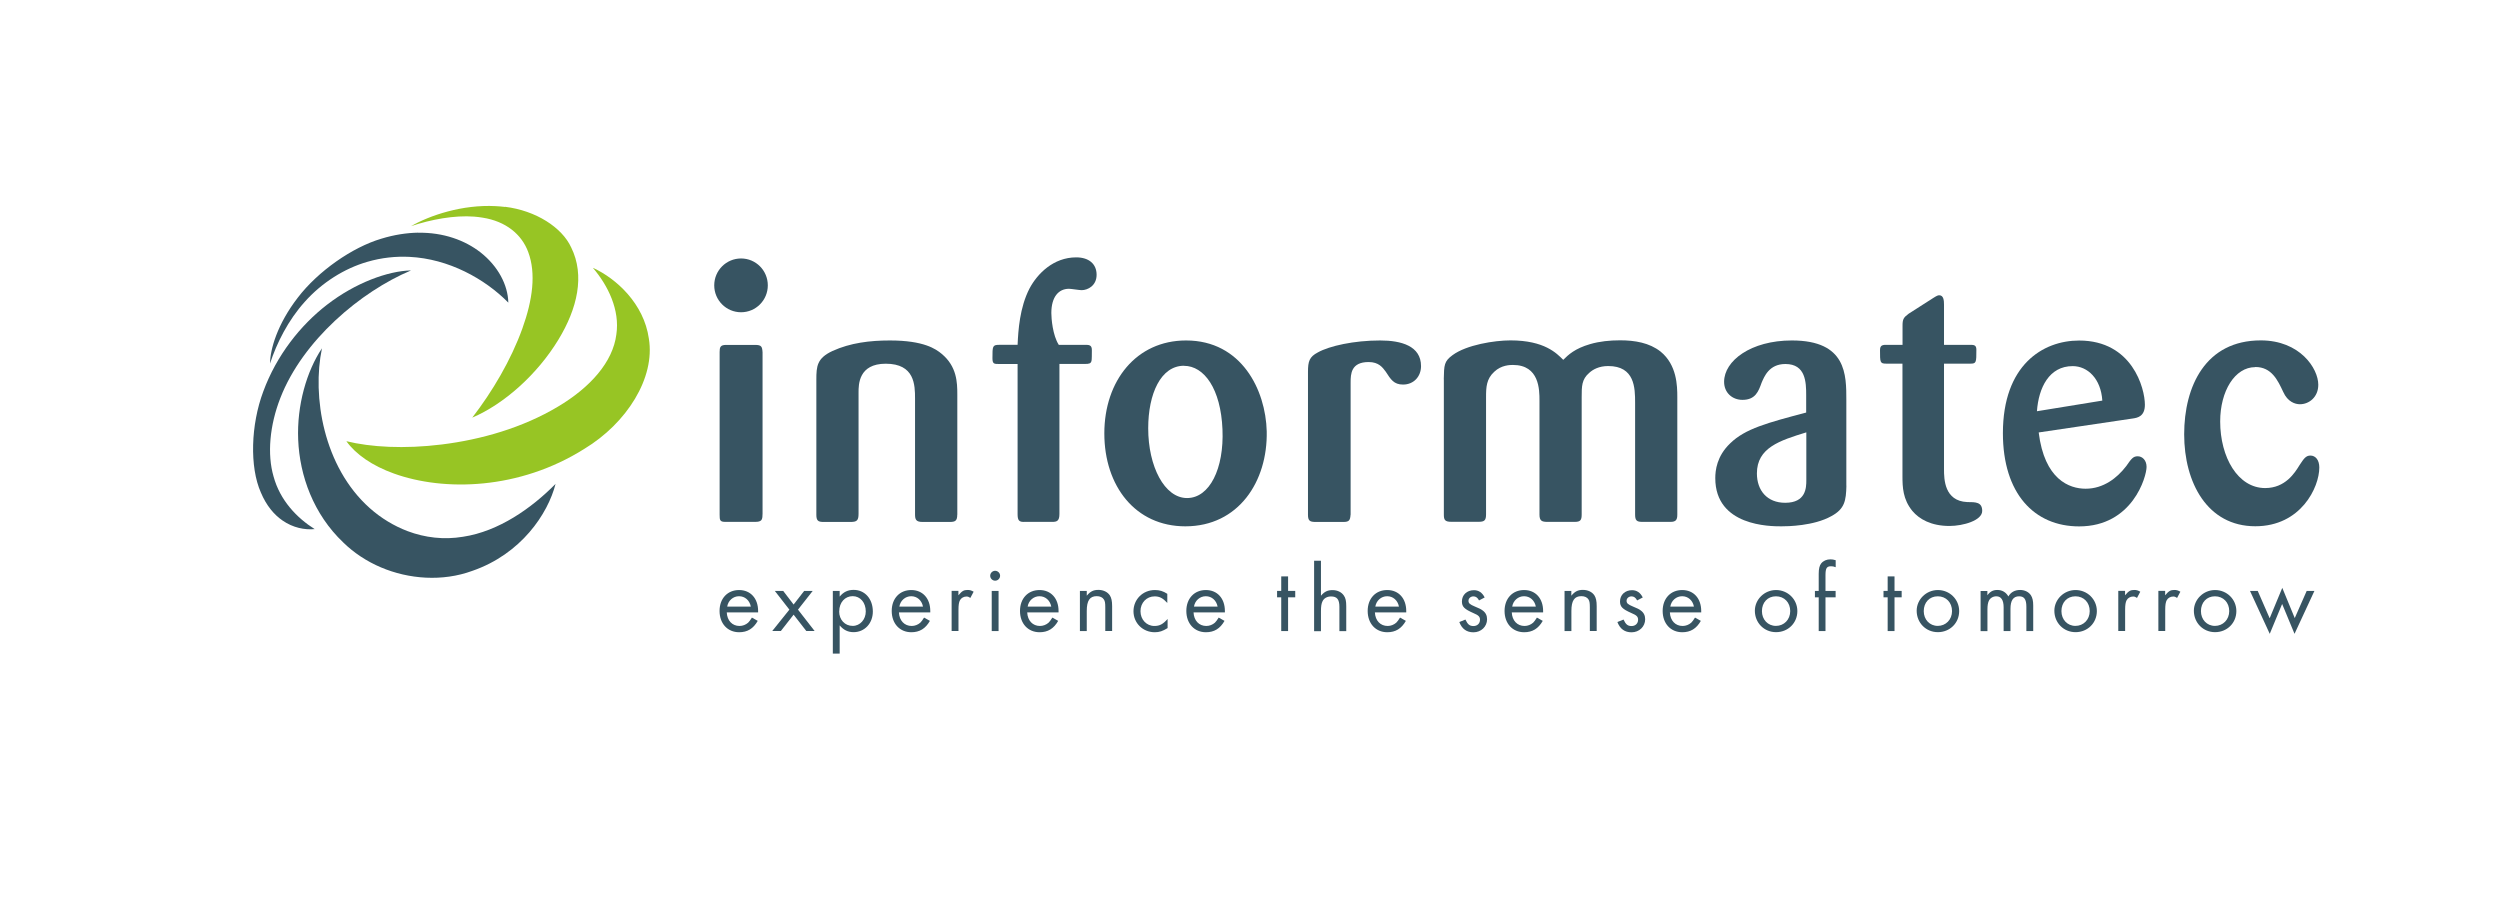 <?xml version="1.0" encoding="UTF-8"?>
<svg id="Logo_informatec" data-name="Logo informatec" xmlns="http://www.w3.org/2000/svg" viewBox="0 0 342.99 123.9">
  <defs>
    <style>
      .cls-1 {
        fill: #97c524;
      }

      .cls-1, .cls-2 {
        stroke-width: 0px;
      }

      .cls-2 {
        fill: #375462;
      }
    </style>
  </defs>
  <g>
    <g>
      <path class="cls-2" d="m105.34,39.15c0,2.04-1.64,3.69-3.67,3.69s-3.68-1.65-3.68-3.69,1.65-3.69,3.68-3.69,3.67,1.65,3.67,3.69Z"/>
      <path class="cls-2" d="m104.61,70.57c0,.75-.1,1.03-1.03,1.03h-4.06c-.75,0-.79-.23-.79-.99v-22.31c0-.66.09-.98.89-.98h3.97c.89,0,.98.23,1.03,1.03v22.22Z"/>
      <path class="cls-2" d="m131.33,70.62c0,.84-.28.99-1.03.99h-3.73c-.94,0-1.03-.37-1.03-1.08v-15.85c0-1.87-.05-4.78-4.02-4.78-3.73,0-3.73,2.86-3.73,3.94v16.64c0,.94-.23,1.13-1.12,1.13h-3.69c-.75,0-.98-.19-.98-.99v-18.52c0-1.87.09-2.95,2.2-3.94,2.47-1.13,5.18-1.45,7.89-1.45,4.67,0,6.3,1.17,7.1,1.83,2.1,1.74,2.15,3.94,2.15,5.58v16.5Z"/>
      <path class="cls-2" d="m145.35,49.94v20.58c0,.98-.38,1.08-.98,1.08h-3.73c-.84.05-1.03-.19-1.03-1.08v-20.58h-2.52c-.7,0-.93,0-.93-.8,0-1.64,0-1.83.93-1.83h2.52c.09-1.97.28-5.11,1.64-7.74,1.07-2.01,3.27-4.26,6.4-4.26,1.73,0,2.8.89,2.8,2.39s-1.22,2.11-2.06,2.11c-.28,0-1.45-.19-1.73-.19-1.4,0-2.42,1.08-2.42,3.33,0,.75.18,3.05,1.02,4.36h3.6c.52,0,.94,0,.94.7,0,.47,0,1.36-.05,1.5-.09.37-.33.42-.89.42h-3.5Z"/>
      <path class="cls-2" d="m162.63,72.21c-6.87,0-11.12-5.53-11.12-12.75s4.39-12.75,11.21-12.75c7.62,0,10.93,6.8,11.07,12.47.14,6.89-3.88,13.03-11.16,13.03Zm-.19-22.03c-3.18,0-4.91,3.84-4.91,8.58,0,5.25,2.24,9.57,5.33,9.57s5.09-4.03,4.86-9.42c-.23-5.58-2.52-8.72-5.28-8.72Z"/>
      <path class="cls-2" d="m185.29,70.62c-.05.75-.19.99-.98.99h-3.83c-.8,0-1.03-.19-1.03-.99v-19.6c0-1.45.19-2.06,1.35-2.67,1.59-.89,4.96-1.64,8.55-1.64,2.9,0,5.61.75,5.61,3.52,0,1.41-.98,2.53-2.47,2.53-1.26,0-1.68-.7-2.38-1.78-.42-.56-.94-1.31-2.34-1.31-2.42,0-2.47,1.64-2.47,2.81v18.14Z"/>
      <path class="cls-2" d="m198.08,52.05c.04-1.97.04-2.48,1.21-3.33,1.91-1.41,5.75-2.02,7.94-2.02,4.67,0,6.35,1.78,7.24,2.67.7-.7,1.59-1.55,3.69-2.16,1.3-.38,2.71-.52,4.11-.52,2.01,0,4.02.33,5.56,1.55,2.24,1.83,2.29,4.69,2.29,6.24v16.13c0,.7-.19.99-.93.99h-3.88c-.8,0-.98-.23-.98-1.03v-15.33c0-2.02-.05-5.02-3.69-5.02-1.26,0-2.1.47-2.61.94-1.03.89-1.03,1.83-1.03,3.33v16.08c0,.75-.14,1.03-.94,1.03h-3.73c-.75,0-1.12-.1-1.12-.99v-15.66c0-1.45,0-4.88-3.64-4.88-.37,0-1.59,0-2.57.94-1.07.98-1.12,2.11-1.12,3.47v16.08c0,.85-.23,1.03-1.03,1.03h-3.74c-.89,0-1.02-.28-1.02-.99v-18.56Z"/>
      <path class="cls-2" d="m253.32,66.63c-.05,2.06-.23,3.19-2.06,4.18-2.43,1.36-6.02,1.4-6.87,1.4-1.49,0-9.06,0-9.06-6.61,0-1.03.19-3.01,2.05-4.78,2.06-2.01,5.09-2.81,10.42-4.22v-2.39c0-1.74-.05-4.27-2.85-4.27-2.24,0-2.9,1.73-3.27,2.58-.42,1.17-.84,2.34-2.62,2.34-1.4,0-2.52-.98-2.52-2.48,0-2.86,3.64-5.67,9.3-5.67,7.52,0,7.47,4.73,7.47,8.2v11.72Zm-5.51-7.31c-3.64,1.12-6.77,2.11-6.77,5.63,0,2.34,1.4,4.03,3.88,4.03,2.85,0,2.9-2.06,2.9-3.09v-6.56Z"/>
      <path class="cls-2" d="m266.71,49.9v14.48c0,1.36.05,4.36,3.18,4.5,1.17,0,2.06,0,2.06,1.22,0,1.31-2.62,2.06-4.49,2.06-2.52,0-4.15-.94-5.09-2.06-1.31-1.6-1.36-3.28-1.36-4.79v-15.42h-2.24c-.84,0-.84-.19-.84-1.83,0-.56.19-.75.8-.75h2.29v-2.63c0-.89.14-1.12.84-1.64l3.36-2.15c.52-.33.66-.38.84-.38.61,0,.65.75.65,1.31v5.49h3.55c.52,0,.89,0,.89.66,0,1.73,0,1.92-.8,1.92h-3.64Z"/>
      <path class="cls-2" d="m279.7,59.32c.79,6.47,4.2,7.73,6.44,7.73,2.47,0,4.34-1.5,5.56-3.09.75-1.08.98-1.36,1.59-1.36s1.21.52,1.21,1.46c0,1.32-1.91,8.16-9.25,8.16-6.16,0-10.46-4.5-10.46-12.79,0-9.33,5.46-12.71,10.46-12.71,7.29,0,9.02,6.56,9.02,8.81,0,1.64-1.07,1.79-1.63,1.88l-12.94,1.92Zm8.73-4.36c-.19-3-2.01-4.73-4.07-4.73-3.22,0-4.67,2.95-4.9,6.19l8.97-1.46Z"/>
      <path class="cls-2" d="m309.41,50.37c-2.8,0-4.81,3.28-4.81,7.45,0,4.92,2.43,9.14,6.17,9.14,2.76,0,4.06-2.07,4.72-3.15.56-.84.84-1.31,1.49-1.31.7,0,1.22.61,1.22,1.64,0,2.72-2.52,8.06-8.78,8.06-6.59,0-9.76-6-9.76-12.61s2.94-12.89,10.51-12.89c5.37,0,7.89,3.84,7.89,6.09,0,1.69-1.26,2.67-2.52,2.67-.65,0-1.68-.32-2.29-1.69-.75-1.6-1.59-3.42-3.83-3.42Z"/>
    </g>
    <g>
      <path class="cls-2" d="m57.37,31.92c-1.58.03-3.27.28-5.06.83-3.98,1.18-8.67,4.45-11.45,8.08-2.82,3.65-3.8,7.11-3.81,9.04.9-2.77,2.49-5.95,4.77-8.47,2.32-2.61,5.42-4.57,8.58-5.48,1.95-.57,3.89-.77,5.76-.68,5.4.26,10.36,3.01,13.58,6.28-.06-2.45-1.42-5.01-3.81-6.89-2.13-1.66-5.09-2.76-8.58-2.7Z"/>
      <path class="cls-1" d="m69.28,28.39c-.42-.05-.85-.09-1.28-.11-4.55-.24-9.03,1.26-11.61,2.75,2.73-.92,5.96-1.52,8.67-1.31.39.03.77.08,1.14.14,3.18.49,5.37,2.28,6.27,4.72,1.1,2.94.6,6.59-.8,10.48-1.55,4.32-4.12,8.67-6.88,12.24,4.35-1.86,8.92-5.91,11.84-10.73,2.57-4.23,3.64-8.76,1.74-12.61-1.26-2.76-4.85-5.07-9.09-5.59Z"/>
      <path class="cls-2" d="m56.37,37.1c-3.14.08-7.59,1.68-11.51,4.71-3.65,2.82-6.92,6.95-8.74,11.9-1.71,4.56-1.89,10.35-.33,13.86.76,1.81,1.82,3.05,2.97,3.84,1.44,1,3.05,1.31,4.41,1.18-2.46-1.55-4.75-3.95-5.64-7.22-.89-3.06-.53-7.02.93-10.76,3.06-7.9,11.02-14.6,17.91-17.5Z"/>
      <path class="cls-1" d="m81.36,36.77c2.05,2.39,3.71,5.76,3.2,9.12-.47,3.76-3.57,7.27-8.03,9.91-4.84,2.89-10.51,4.51-15.92,5.18-5.15.64-9.75.37-13.09-.45,1.3,1.81,3.57,3.38,6.53,4.44,6.87,2.47,17.18,2.25,26.12-3.39,5.82-3.52,9.75-9.74,8.85-15.13-.68-4.8-4.48-8.24-7.64-9.69Z"/>
      <path class="cls-2" d="m44.17,47.79c-2.08,3.11-3.46,7.79-3.26,12.54.2,4.93,2.09,10.21,6.19,14.1,1.43,1.4,3.2,2.58,5.16,3.41,3.83,1.63,8.45,1.98,12.54.48,6.69-2.31,10.37-7.82,11.42-11.93-3.29,3.33-7.79,6.51-12.69,7.25-2.62.44-5.22.13-7.61-.77-1.89-.72-3.65-1.79-5.18-3.15-6.39-5.68-7.94-15.39-6.57-21.92Z"/>
    </g>
  </g>
  <g>
    <path class="cls-2" d="m99.71,84.02c.05,1.13.76,1.86,1.75,1.86.44,0,.86-.17,1.18-.45.17-.17.28-.32.52-.7l.8.45c-.61,1.07-1.42,1.56-2.55,1.56-1.59,0-2.69-1.19-2.69-2.92s1.11-2.87,2.68-2.87,2.61,1.15,2.61,2.88v.19h-4.3Zm3.3-.8c-.17-.86-.81-1.42-1.62-1.42s-1.49.6-1.62,1.42h3.24Z"/>
    <path class="cls-2" d="m106.3,81.07h1.15l1.43,1.87,1.45-1.87h1.17l-2.02,2.57,2.28,2.93h-1.14l-1.74-2.24-1.75,2.24h-1.18l2.35-2.93-2-2.57Z"/>
    <path class="cls-2" d="m114.26,89.68v-8.61h.94v.78c.53-.64,1.13-.92,1.92-.92,1.53,0,2.63,1.23,2.63,2.97,0,1.62-1.13,2.83-2.64,2.83-.77,0-1.37-.29-1.91-.93v3.87h-.94Zm.87-5.8c0,1.15.78,1.99,1.86,1.99,1.01,0,1.79-.88,1.79-1.98,0-1.23-.76-2.1-1.8-2.1s-1.84.85-1.84,2.08Z"/>
    <path class="cls-2" d="m123.33,84.02c.05,1.13.76,1.86,1.75,1.86.44,0,.86-.17,1.18-.45.17-.17.28-.32.52-.7l.8.45c-.61,1.07-1.42,1.56-2.55,1.56-1.59,0-2.69-1.19-2.69-2.92s1.11-2.87,2.68-2.87,2.61,1.15,2.61,2.88v.19h-4.3Zm3.3-.8c-.17-.86-.81-1.42-1.62-1.42s-1.49.6-1.62,1.42h3.24Z"/>
    <path class="cls-2" d="m131.49,81.07v.6c.49-.58.73-.73,1.25-.73.32,0,.5.05.84.24l-.45.85c-.23-.15-.33-.19-.54-.19-.36,0-.72.2-.88.5-.15.27-.21.66-.21,1.34v2.89h-.94v-5.51h.94Z"/>
    <path class="cls-2" d="m137.21,78.99c0,.37-.31.68-.68.68s-.68-.31-.68-.68.31-.68.68-.68.68.31.68.68Zm-.21,7.59h-.94v-5.51h.94v5.51Z"/>
    <path class="cls-2" d="m140.93,84.02c.05,1.13.76,1.86,1.75,1.86.44,0,.86-.17,1.18-.45.17-.17.28-.32.52-.7l.8.45c-.61,1.07-1.42,1.56-2.55,1.56-1.59,0-2.69-1.19-2.69-2.92s1.11-2.87,2.68-2.87,2.61,1.15,2.61,2.88v.19h-4.3Zm3.3-.8c-.17-.86-.81-1.42-1.62-1.42s-1.49.6-1.62,1.42h3.24Z"/>
    <path class="cls-2" d="m149.1,81.07v.66c.48-.58.9-.8,1.59-.8s1.27.29,1.58.76c.21.34.31.76.31,1.47v3.41h-.94v-3.25c0-.58-.04-.85-.19-1.07-.17-.29-.53-.46-.98-.46-.96,0-1.37.61-1.37,2.04v2.75h-.94v-5.51h.94Z"/>
    <path class="cls-2" d="m160.15,82.72c-.61-.66-1.06-.9-1.74-.9-1.1,0-1.94.87-1.94,2.03s.84,2.03,1.9,2.03c.73,0,1.18-.24,1.82-.96v1.25c-.68.42-1.13.57-1.76.57-1.64,0-2.92-1.26-2.92-2.88s1.27-2.91,2.94-2.91c.64,0,1.13.15,1.7.52v1.25Z"/>
    <path class="cls-2" d="m163.75,84.02c.05,1.13.76,1.86,1.75,1.86.44,0,.86-.17,1.18-.45.17-.17.28-.32.52-.7l.8.45c-.61,1.07-1.42,1.56-2.55,1.56-1.59,0-2.69-1.19-2.69-2.92s1.11-2.87,2.68-2.87,2.61,1.15,2.61,2.88v.19h-4.3Zm3.3-.8c-.17-.86-.81-1.42-1.62-1.42s-1.49.6-1.62,1.42h3.24Z"/>
    <path class="cls-2" d="m176.72,86.58h-.94v-4.63h-.57v-.88h.57v-1.99h.94v1.99h.98v.88h-.98v4.63Z"/>
    <path class="cls-2" d="m181.23,76.91v4.82c.48-.56.91-.77,1.59-.77s1.25.29,1.56.76c.23.33.32.74.32,1.46v3.41h-.94v-3.34c0-1.01-.33-1.42-1.14-1.42-.54,0-.97.24-1.17.65-.16.32-.22.72-.22,1.37v2.75h-.94v-9.67h.94Z"/>
    <path class="cls-2" d="m188.63,84.02c.05,1.13.76,1.86,1.75,1.86.44,0,.86-.17,1.18-.45.17-.17.28-.32.52-.7l.8.45c-.61,1.07-1.42,1.56-2.55,1.56-1.59,0-2.69-1.19-2.69-2.92s1.11-2.87,2.68-2.87,2.61,1.15,2.61,2.88v.19h-4.3Zm3.3-.8c-.17-.86-.81-1.42-1.62-1.42s-1.49.6-1.62,1.42h3.24Z"/>
    <path class="cls-2" d="m202.91,82.36c-.2-.37-.44-.54-.76-.54-.37,0-.68.26-.68.6s.17.5.89.8c.64.27.8.34,1.05.53.41.29.61.69.61,1.21,0,1.01-.82,1.79-1.87,1.79-.93,0-1.58-.46-1.94-1.41l.84-.34c.32.68.58.89,1.11.89s.89-.37.89-.86c0-.42-.2-.62-.89-.91-1.27-.56-1.59-.88-1.59-1.61,0-.89.69-1.54,1.65-1.54.64,0,1.14.33,1.47,1l-.78.41Z"/>
    <path class="cls-2" d="m207.41,84.02c.05,1.13.76,1.86,1.75,1.86.44,0,.86-.17,1.18-.45.17-.17.28-.32.52-.7l.8.45c-.61,1.07-1.42,1.56-2.55,1.56-1.59,0-2.69-1.19-2.69-2.92s1.11-2.87,2.68-2.87,2.61,1.15,2.61,2.88v.19h-4.3Zm3.3-.8c-.17-.86-.81-1.42-1.62-1.42s-1.49.6-1.62,1.42h3.24Z"/>
    <path class="cls-2" d="m215.58,81.07v.66c.48-.58.9-.8,1.59-.8s1.27.29,1.58.76c.21.34.31.76.31,1.47v3.41h-.94v-3.25c0-.58-.04-.85-.18-1.07-.17-.29-.53-.46-.98-.46-.96,0-1.37.61-1.37,2.04v2.75h-.94v-5.51h.94Z"/>
    <path class="cls-2" d="m224.6,82.36c-.2-.37-.44-.54-.76-.54-.37,0-.68.26-.68.6s.17.5.89.8c.64.27.8.34,1.05.53.41.29.61.69.61,1.21,0,1.01-.82,1.79-1.87,1.79-.93,0-1.58-.46-1.94-1.41l.84-.34c.32.68.58.89,1.11.89s.89-.37.89-.86c0-.42-.2-.62-.89-.91-1.27-.56-1.59-.88-1.59-1.61,0-.89.69-1.54,1.65-1.54.64,0,1.14.33,1.47,1l-.78.41Z"/>
    <path class="cls-2" d="m229.1,84.02c.05,1.13.76,1.86,1.75,1.86.44,0,.86-.17,1.18-.45.17-.17.28-.32.52-.7l.8.45c-.61,1.07-1.42,1.56-2.55,1.56-1.59,0-2.69-1.19-2.69-2.92s1.11-2.87,2.68-2.87,2.61,1.15,2.61,2.88v.19h-4.3Zm3.3-.8c-.17-.86-.81-1.42-1.62-1.42s-1.49.6-1.62,1.42h3.24Z"/>
    <path class="cls-2" d="m246.59,83.84c0,1.63-1.27,2.89-2.92,2.89s-2.91-1.29-2.91-2.94c0-1.55,1.31-2.84,2.91-2.84s2.92,1.26,2.92,2.89Zm-4.86,0c0,1.17.82,2.03,1.92,2.03s1.96-.85,1.96-2.03-.81-2.03-1.96-2.03-1.92.86-1.92,2.03Z"/>
    <path class="cls-2" d="m250.46,86.58h-.94v-4.63h-.52v-.88h.52v-2.35c0-.69.11-1.13.34-1.42.29-.36.74-.56,1.26-.56.28,0,.41.03.73.12v.96c-.29-.11-.42-.13-.64-.13-.6,0-.76.27-.76,1.26v2.12h1.39v.88h-1.39v4.63Z"/>
    <path class="cls-2" d="m259.92,86.58h-.94v-4.63h-.57v-.88h.57v-1.99h.94v1.99h.98v.88h-.98v4.63Z"/>
    <path class="cls-2" d="m268.79,83.84c0,1.63-1.27,2.89-2.92,2.89s-2.91-1.29-2.91-2.94c0-1.55,1.31-2.84,2.91-2.84s2.92,1.26,2.92,2.89Zm-4.86,0c0,1.17.82,2.03,1.92,2.03s1.96-.85,1.96-2.03-.81-2.03-1.96-2.03-1.92.86-1.92,2.03Z"/>
    <path class="cls-2" d="m272.66,81.07v.6c.38-.52.78-.73,1.37-.73.66,0,1.19.32,1.51.89.33-.58.89-.89,1.61-.89.64,0,1.19.28,1.49.74.21.34.31.74.31,1.41v3.49h-.94v-3.34c0-1.01-.29-1.43-1-1.43-.8,0-1.18.57-1.18,1.72v3.05h-.94v-3.26c0-.99-.34-1.51-1-1.51-.44,0-.84.23-1.02.6-.13.27-.2.65-.2,1.18v3h-.94v-5.51h.94Z"/>
    <path class="cls-2" d="m287.68,83.84c0,1.63-1.27,2.89-2.92,2.89s-2.91-1.29-2.91-2.94c0-1.55,1.31-2.84,2.91-2.84s2.92,1.26,2.92,2.89Zm-4.86,0c0,1.17.82,2.03,1.92,2.03s1.96-.85,1.96-2.03-.81-2.03-1.96-2.03-1.92.86-1.92,2.03Z"/>
    <path class="cls-2" d="m291.55,81.07v.6c.49-.58.73-.73,1.25-.73.32,0,.5.05.84.24l-.45.85c-.23-.15-.33-.19-.54-.19-.36,0-.72.2-.88.5-.15.27-.21.66-.21,1.34v2.89h-.94v-5.51h.94Z"/>
    <path class="cls-2" d="m297.05,81.07v.6c.49-.58.73-.73,1.25-.73.32,0,.5.05.84.24l-.45.85c-.23-.15-.33-.19-.54-.19-.36,0-.72.2-.88.5-.15.27-.21.66-.21,1.34v2.89h-.94v-5.51h.94Z"/>
    <path class="cls-2" d="m306.82,83.84c0,1.63-1.27,2.89-2.92,2.89s-2.91-1.29-2.91-2.94c0-1.55,1.31-2.84,2.91-2.84s2.92,1.26,2.92,2.89Zm-4.86,0c0,1.17.82,2.03,1.92,2.03s1.96-.85,1.96-2.03-.81-2.03-1.96-2.03-1.92.86-1.92,2.03Z"/>
    <path class="cls-2" d="m311.4,84.8l1.72-4.15,1.71,4.15,1.64-3.73h1.06l-2.73,5.89-1.7-4.1-1.7,4.1-2.71-5.89h1.06l1.63,3.73Z"/>
  </g>
</svg>